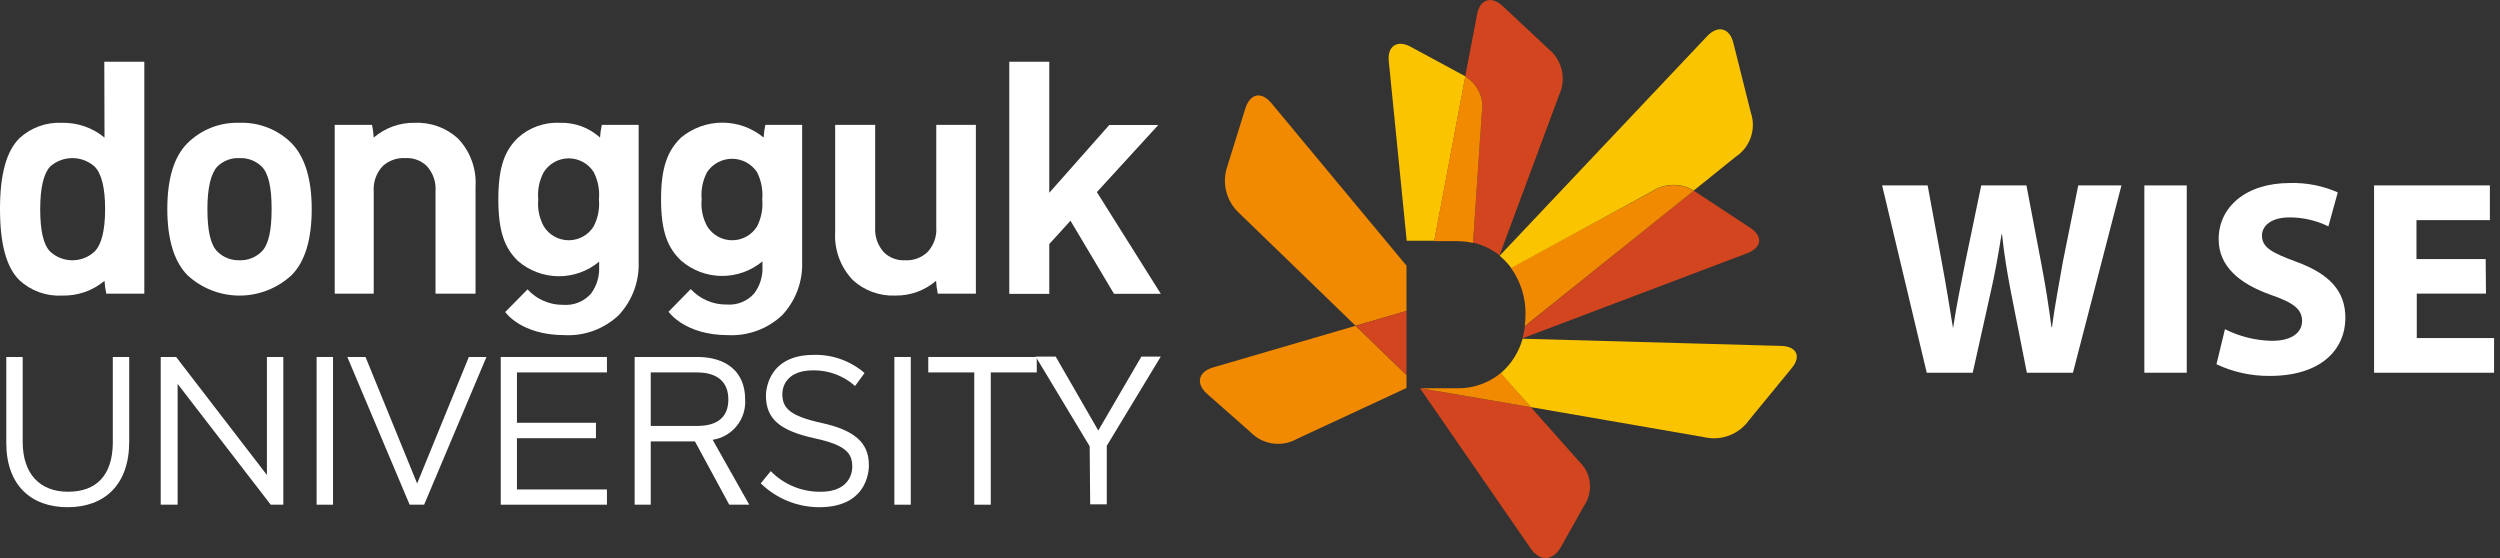 <svg width="224" height="50" viewBox="0 0 224 50" fill="none" xmlns="http://www.w3.org/2000/svg">
<rect x="0" y="0" width="224" height="50" fill="#333333" stroke="none"/>
<g clip-path="url(#clip0_38_2)">
<path d="M126.022 23.803L113.926 9.253C113.029 8.164 112.017 8.36 111.587 9.709L109.956 14.943C109.715 15.661 109.687 16.432 109.874 17.166C110.062 17.899 110.457 18.563 111.013 19.078L121.461 29.189L126.022 27.858V23.803Z" fill="#F18A00"/>
<path d="M156.533 22.696C157.851 22.195 158.003 21.195 156.829 20.418L151.766 17.087L136.641 29.225C136.596 29.594 136.518 29.959 136.408 30.314L156.533 22.696Z" fill="#D2451E"/>
<path d="M151.766 17.087C151.201 16.745 150.549 16.57 149.888 16.582C149.226 16.595 148.582 16.795 148.03 17.158L135.368 23.982C136.249 25.207 136.711 26.682 136.686 28.189C136.685 28.535 136.661 28.881 136.614 29.225L151.766 17.087Z" fill="#F18A00"/>
<path d="M148.03 17.14C148.582 16.777 149.226 16.577 149.888 16.565C150.549 16.552 151.201 16.727 151.766 17.069L155.503 14.059C156.141 13.642 156.623 13.025 156.871 12.305C157.119 11.586 157.12 10.804 156.874 10.084L155.306 3.832C154.974 2.501 153.926 2.233 152.976 3.224L134.365 22.919C134.756 23.237 135.105 23.603 135.404 24.009L148.03 17.14Z" fill="#FBC400"/>
<path d="M139.723 8.449C140.033 7.762 140.105 6.991 139.93 6.258C139.755 5.525 139.342 4.87 138.755 4.394L134.642 0.545C133.63 -0.402 132.599 -0.071 132.349 1.277L131.282 6.86C131.834 7.189 132.272 7.678 132.538 8.262C132.804 8.847 132.885 9.498 132.77 10.129L131.981 21.74C132.85 21.935 133.662 22.326 134.356 22.883L139.723 8.449Z" fill="#D2451E"/>
<path d="M126.408 4.198C125.189 3.528 124.293 4.135 124.436 5.493L126.04 21.57H128.514L131.3 6.842L126.408 4.198Z" fill="#FBC400"/>
<path d="M132.77 10.129C132.885 9.498 132.804 8.847 132.538 8.263C132.273 7.678 131.834 7.189 131.282 6.86L128.496 21.606H130.548C131.03 21.608 131.511 21.662 131.981 21.767L132.77 10.129Z" fill="#F18A00"/>
<path d="M121.462 29.189L108.693 32.922C107.358 33.307 107.116 34.378 108.155 35.289L112.044 38.719C112.574 39.268 113.272 39.625 114.029 39.733C114.785 39.842 115.556 39.696 116.22 39.318L126.023 34.762V33.601L121.462 29.189Z" fill="#F18A00"/>
<path d="M126.022 27.858L121.47 29.189L126.022 33.592V27.858Z" fill="#D2451E"/>
<path d="M127.232 34.789L137.161 49.16C137.949 50.286 139.087 50.322 139.849 49.035L141.901 45.364C142.335 44.75 142.529 43.999 142.446 43.252C142.364 42.506 142.01 41.815 141.453 41.309L137.161 36.477L127.232 34.789Z" fill="#D2451E"/>
<path d="M137.16 36.477L152.635 39.157C153.388 39.344 154.181 39.3 154.908 39.03C155.636 38.761 156.264 38.279 156.713 37.647L160.53 32.994C161.426 31.931 160.978 31.029 159.589 30.993L136.426 30.35C136.09 31.559 135.401 32.641 134.445 33.458L137.16 36.477Z" fill="#FBC400"/>
<path d="M134.472 33.423C133.382 34.322 132.007 34.807 130.592 34.789H127.277L137.16 36.477L134.472 33.423Z" fill="#F18A00"/>
<path d="M90.431 5.529V26.331H94.015V21.865C94.131 21.731 95.538 20.204 95.915 19.775L99.812 26.322H104.006L98.28 17.212L103.782 11.2H99.391L94.015 17.274V5.529H90.431Z" fill="white"/>
<path d="M65.233 30.029C66.12 30.072 67.007 29.935 67.84 29.628C68.673 29.322 69.435 28.85 70.081 28.242C70.681 27.601 71.148 26.848 71.456 26.027C71.763 25.205 71.905 24.331 71.873 23.455V11.191H68.576C68.493 11.565 68.442 11.944 68.423 12.326C67.385 11.463 66.075 10.99 64.723 10.99C63.37 10.99 62.061 11.463 61.022 12.326C59.857 13.46 59.23 14.916 59.23 17.837C59.23 20.757 59.821 22.204 61.022 23.348C62.03 24.223 63.319 24.711 64.656 24.724C65.993 24.737 67.29 24.274 68.316 23.419V23.866C68.36 24.729 68.103 25.581 67.59 26.277C67.285 26.626 66.903 26.899 66.474 27.074C66.044 27.25 65.579 27.322 65.117 27.287C64.512 27.296 63.911 27.177 63.355 26.938C62.799 26.7 62.3 26.347 61.891 25.902L59.902 27.93C59.902 27.93 61.336 30.029 65.233 30.029ZM67.841 20.275C67.606 20.658 67.277 20.974 66.885 21.193C66.493 21.412 66.05 21.527 65.601 21.527C65.151 21.527 64.709 21.412 64.317 21.193C63.924 20.974 63.595 20.658 63.361 20.275C62.96 19.535 62.788 18.692 62.868 17.855C62.792 17.015 62.961 16.172 63.352 15.425C63.597 15.057 63.93 14.754 64.321 14.545C64.712 14.336 65.148 14.227 65.592 14.227C66.035 14.227 66.472 14.336 66.863 14.545C67.254 14.754 67.587 15.057 67.832 15.425C68.208 16.177 68.369 17.017 68.298 17.855C68.373 18.688 68.215 19.526 67.841 20.275Z" fill="white"/>
<path d="M50.601 30.029C51.485 30.072 52.369 29.936 53.199 29.628C54.029 29.322 54.788 28.85 55.431 28.242C56.032 27.602 56.5 26.849 56.807 26.027C57.115 25.206 57.256 24.331 57.223 23.455V11.191H53.925C53.837 11.564 53.784 11.944 53.764 12.326C52.786 11.44 51.501 10.966 50.18 11.004C49.491 10.967 48.802 11.068 48.153 11.3C47.504 11.531 46.907 11.889 46.398 12.353C45.233 13.487 44.651 14.943 44.651 17.863C44.651 20.784 45.233 22.231 46.398 23.374C47.405 24.249 48.692 24.736 50.028 24.75C51.363 24.763 52.659 24.3 53.683 23.446V23.892C53.727 24.756 53.471 25.608 52.957 26.304C52.653 26.653 52.27 26.926 51.841 27.101C51.411 27.276 50.947 27.349 50.484 27.313C49.88 27.323 49.281 27.205 48.726 26.966C48.172 26.728 47.674 26.374 47.267 25.929L45.269 27.956C45.269 27.956 46.658 30.029 50.601 30.029ZM53.199 20.275C52.965 20.658 52.636 20.974 52.243 21.193C51.851 21.412 51.409 21.527 50.959 21.527C50.509 21.527 50.067 21.412 49.675 21.193C49.283 20.974 48.954 20.658 48.719 20.275C48.318 19.535 48.147 18.692 48.226 17.855C48.148 17.014 48.32 16.169 48.719 15.425C48.957 15.047 49.287 14.735 49.679 14.519C50.071 14.303 50.511 14.189 50.959 14.189C51.407 14.189 51.848 14.303 52.239 14.519C52.631 14.735 52.962 15.047 53.199 15.425C53.581 16.175 53.742 17.017 53.665 17.855C53.741 18.689 53.579 19.528 53.199 20.275Z" fill="white"/>
<path d="M83.889 11.191V20.347C83.921 20.752 83.868 21.16 83.734 21.544C83.6 21.929 83.387 22.281 83.11 22.579C82.845 22.832 82.531 23.029 82.188 23.156C81.844 23.284 81.478 23.34 81.112 23.321C80.764 23.341 80.416 23.29 80.089 23.17C79.762 23.05 79.464 22.864 79.212 22.624C78.932 22.318 78.717 21.958 78.58 21.567C78.443 21.175 78.386 20.76 78.415 20.347V11.191H74.83V20.766C74.782 21.554 74.897 22.343 75.166 23.085C75.436 23.827 75.855 24.506 76.398 25.08C76.913 25.556 77.516 25.924 78.175 26.165C78.833 26.406 79.533 26.514 80.234 26.483C81.567 26.499 82.861 26.029 83.871 25.161C83.893 25.548 83.944 25.933 84.024 26.313H87.438V11.191H83.889Z" fill="white"/>
<path d="M37.16 11.004C35.814 10.98 34.506 11.451 33.486 12.326C33.465 11.944 33.414 11.565 33.334 11.191H29.991V26.313H33.486V17.14C33.458 16.724 33.516 16.307 33.658 15.915C33.8 15.523 34.022 15.165 34.31 14.863C34.58 14.622 34.894 14.436 35.235 14.317C35.577 14.197 35.938 14.146 36.3 14.166C36.649 14.143 37 14.192 37.33 14.31C37.66 14.428 37.962 14.613 38.217 14.854C38.503 15.158 38.722 15.519 38.861 15.913C38.999 16.306 39.055 16.724 39.023 17.14V26.313H42.608V16.711C42.657 15.924 42.542 15.135 42.27 14.395C41.999 13.654 41.577 12.977 41.031 12.406C40.51 11.93 39.9 11.562 39.235 11.321C38.571 11.08 37.866 10.973 37.16 11.004Z" fill="white"/>
<path d="M0.564 39.693V31.985H2.034V39.594C2.034 42.453 3.566 44.06 6.102 44.06C8.638 44.06 10.081 42.587 10.107 39.693V31.985H11.577V39.577C11.577 43.435 9.364 45.445 6.057 45.445C2.751 45.445 0.564 43.435 0.564 39.693Z" fill="white"/>
<path d="M25.385 31.985V45.221H24.256L15.914 34.396V45.221H14.4V31.985H15.78L23.916 42.56V31.985H25.385Z" fill="white"/>
<path d="M28.369 31.985H29.839V45.221H28.369V31.985Z" fill="white"/>
<path d="M80.135 31.985H81.605V45.221H80.135V31.985Z" fill="white"/>
<path d="M31.12 31.985H32.751L37.375 43.319L42.008 31.985H43.585L38.002 45.221H36.703L31.12 31.985Z" fill="white"/>
<path d="M44.866 31.985H54.382V33.369H46.318V37.88H53.397V39.264H46.318V43.855H54.382V45.221H44.866V31.985Z" fill="white"/>
<path d="M76.363 41.792C76.363 40.568 75.717 39.862 72.993 39.273C70.01 38.612 68.629 37.63 68.629 35.45C68.629 35.45 68.531 31.797 72.904 31.797C74.575 31.752 76.202 32.331 77.465 33.423L76.614 34.584C75.584 33.667 74.248 33.167 72.868 33.181C69.974 33.181 70.099 35.316 70.099 35.316C70.099 36.567 70.771 37.272 73.621 37.898C76.47 38.523 77.85 39.612 77.85 41.64C77.85 41.64 78.056 45.445 73.415 45.445C71.452 45.445 69.567 44.678 68.164 43.31L69.06 42.212C69.64 42.808 70.337 43.28 71.108 43.598C71.879 43.916 72.706 44.073 73.54 44.06C76.506 44.06 76.363 41.792 76.363 41.792Z" fill="white"/>
<path d="M87.294 33.369H83.173V31.985H92.895V33.369H88.773V45.221H87.294V33.369Z" fill="white"/>
<path d="M97.635 39.987L92.796 31.949H94.588L98.406 38.576L102.268 31.949H104.006L99.167 39.943V45.186H97.68L97.635 39.987Z" fill="white"/>
<path d="M65.341 45.221H67.133L63.854 39.407C64.704 39.275 65.475 38.831 66.014 38.161C66.552 37.492 66.821 36.646 66.766 35.79C66.766 33.164 64.902 31.985 62.483 31.985H56.864V45.221H58.307V39.55H62.267L65.341 45.221ZM58.307 33.369H62.447C64.239 33.369 65.26 34.191 65.26 35.79C65.26 37.388 64.275 38.165 62.447 38.165H58.307V33.369Z" fill="white"/>
<path d="M21.443 11.004C20.581 10.975 19.722 11.123 18.921 11.44C18.119 11.757 17.391 12.234 16.783 12.844C15.574 14.059 14.991 16.041 14.991 18.73C14.991 21.418 15.592 23.428 16.783 24.643C18.052 25.826 19.724 26.484 21.461 26.484C23.198 26.484 24.87 25.826 26.138 24.643C27.339 23.428 27.93 21.436 27.93 18.73C27.93 16.024 27.312 14.059 26.138 12.844C25.526 12.23 24.793 11.749 23.984 11.433C23.176 11.116 22.311 10.97 21.443 11.004ZM23.441 22.544C23.179 22.803 22.867 23.006 22.523 23.14C22.179 23.273 21.812 23.335 21.443 23.321C21.08 23.33 20.719 23.266 20.382 23.132C20.045 22.999 19.738 22.799 19.48 22.544C18.853 21.927 18.584 20.641 18.584 18.73C18.584 16.819 18.898 15.532 19.48 14.916C19.738 14.664 20.046 14.466 20.383 14.337C20.721 14.208 21.082 14.15 21.443 14.166C21.81 14.148 22.176 14.206 22.52 14.335C22.864 14.464 23.177 14.662 23.441 14.916C24.068 15.532 24.337 16.819 24.337 18.73C24.337 20.641 24.068 21.927 23.441 22.544Z" fill="white"/>
<path d="M9.364 12.326C8.295 11.444 6.943 10.975 5.556 11.004C4.861 10.969 4.166 11.073 3.512 11.309C2.858 11.545 2.258 11.909 1.747 12.379C0.573 13.541 0 15.613 0 18.73C0 21.847 0.565 23.946 1.738 25.107C2.25 25.58 2.851 25.945 3.507 26.181C4.163 26.417 4.859 26.52 5.556 26.483C6.945 26.524 8.301 26.054 9.364 25.161C9.385 25.549 9.439 25.934 9.525 26.313H12.93V5.529H9.346L9.364 12.326ZM8.468 22.544C7.929 23.044 7.22 23.322 6.483 23.322C5.746 23.322 5.037 23.044 4.498 22.544C3.88 21.927 3.602 20.641 3.602 18.73C3.602 16.819 3.916 15.532 4.498 14.916C5.046 14.433 5.752 14.166 6.483 14.166C7.214 14.166 7.92 14.433 8.468 14.916C9.095 15.532 9.418 16.819 9.418 18.73C9.418 20.641 9.095 21.927 8.468 22.544Z" fill="white"/>
<path d="M172.636 33.396L168.639 16.613H172.716L173.989 23.508C174.365 25.527 174.714 27.697 174.992 29.412C175.27 27.572 175.673 25.554 176.094 23.464L177.519 16.613H181.569L182.913 23.687C183.29 25.652 183.568 27.447 183.81 29.314H183.854C184.105 27.447 184.482 25.473 184.831 23.464L186.211 16.613H190.082L185.736 33.396H181.605L180.18 26.179C179.858 24.482 179.58 22.91 179.383 20.99H179.338C179.034 22.883 178.756 24.482 178.361 26.197L176.757 33.396H172.636Z" fill="white"/>
<path d="M195.933 16.613V33.396H192.134V16.613H195.933Z" fill="white"/>
<path d="M199.356 29.493C200.665 30.156 202.109 30.513 203.577 30.538C205.324 30.538 206.265 29.814 206.265 28.751C206.265 27.689 205.468 27.108 203.442 26.411C200.647 25.411 198.792 23.866 198.792 21.427C198.792 18.56 201.22 16.399 205.172 16.399C206.648 16.355 208.114 16.642 209.464 17.238L208.622 20.284C207.532 19.749 206.333 19.473 205.118 19.48C203.469 19.48 202.672 20.257 202.672 21.106C202.672 22.178 203.568 22.651 205.799 23.473C208.765 24.571 210.145 26.108 210.145 28.474C210.145 31.297 207.994 33.682 203.371 33.682C201.72 33.697 200.087 33.34 198.595 32.637L199.356 29.493Z" fill="white"/>
<path d="M222.744 26.304H216.543V30.288H223.469V33.396H212.717V16.613H223.093V19.721H216.516V23.214H222.717L222.744 26.304Z" fill="white"/>
</g>
<defs>
<clipPath id="clip0_38_2">
<rect width="223.469" height="50" fill="white"/>
</clipPath>
</defs>
</svg>
